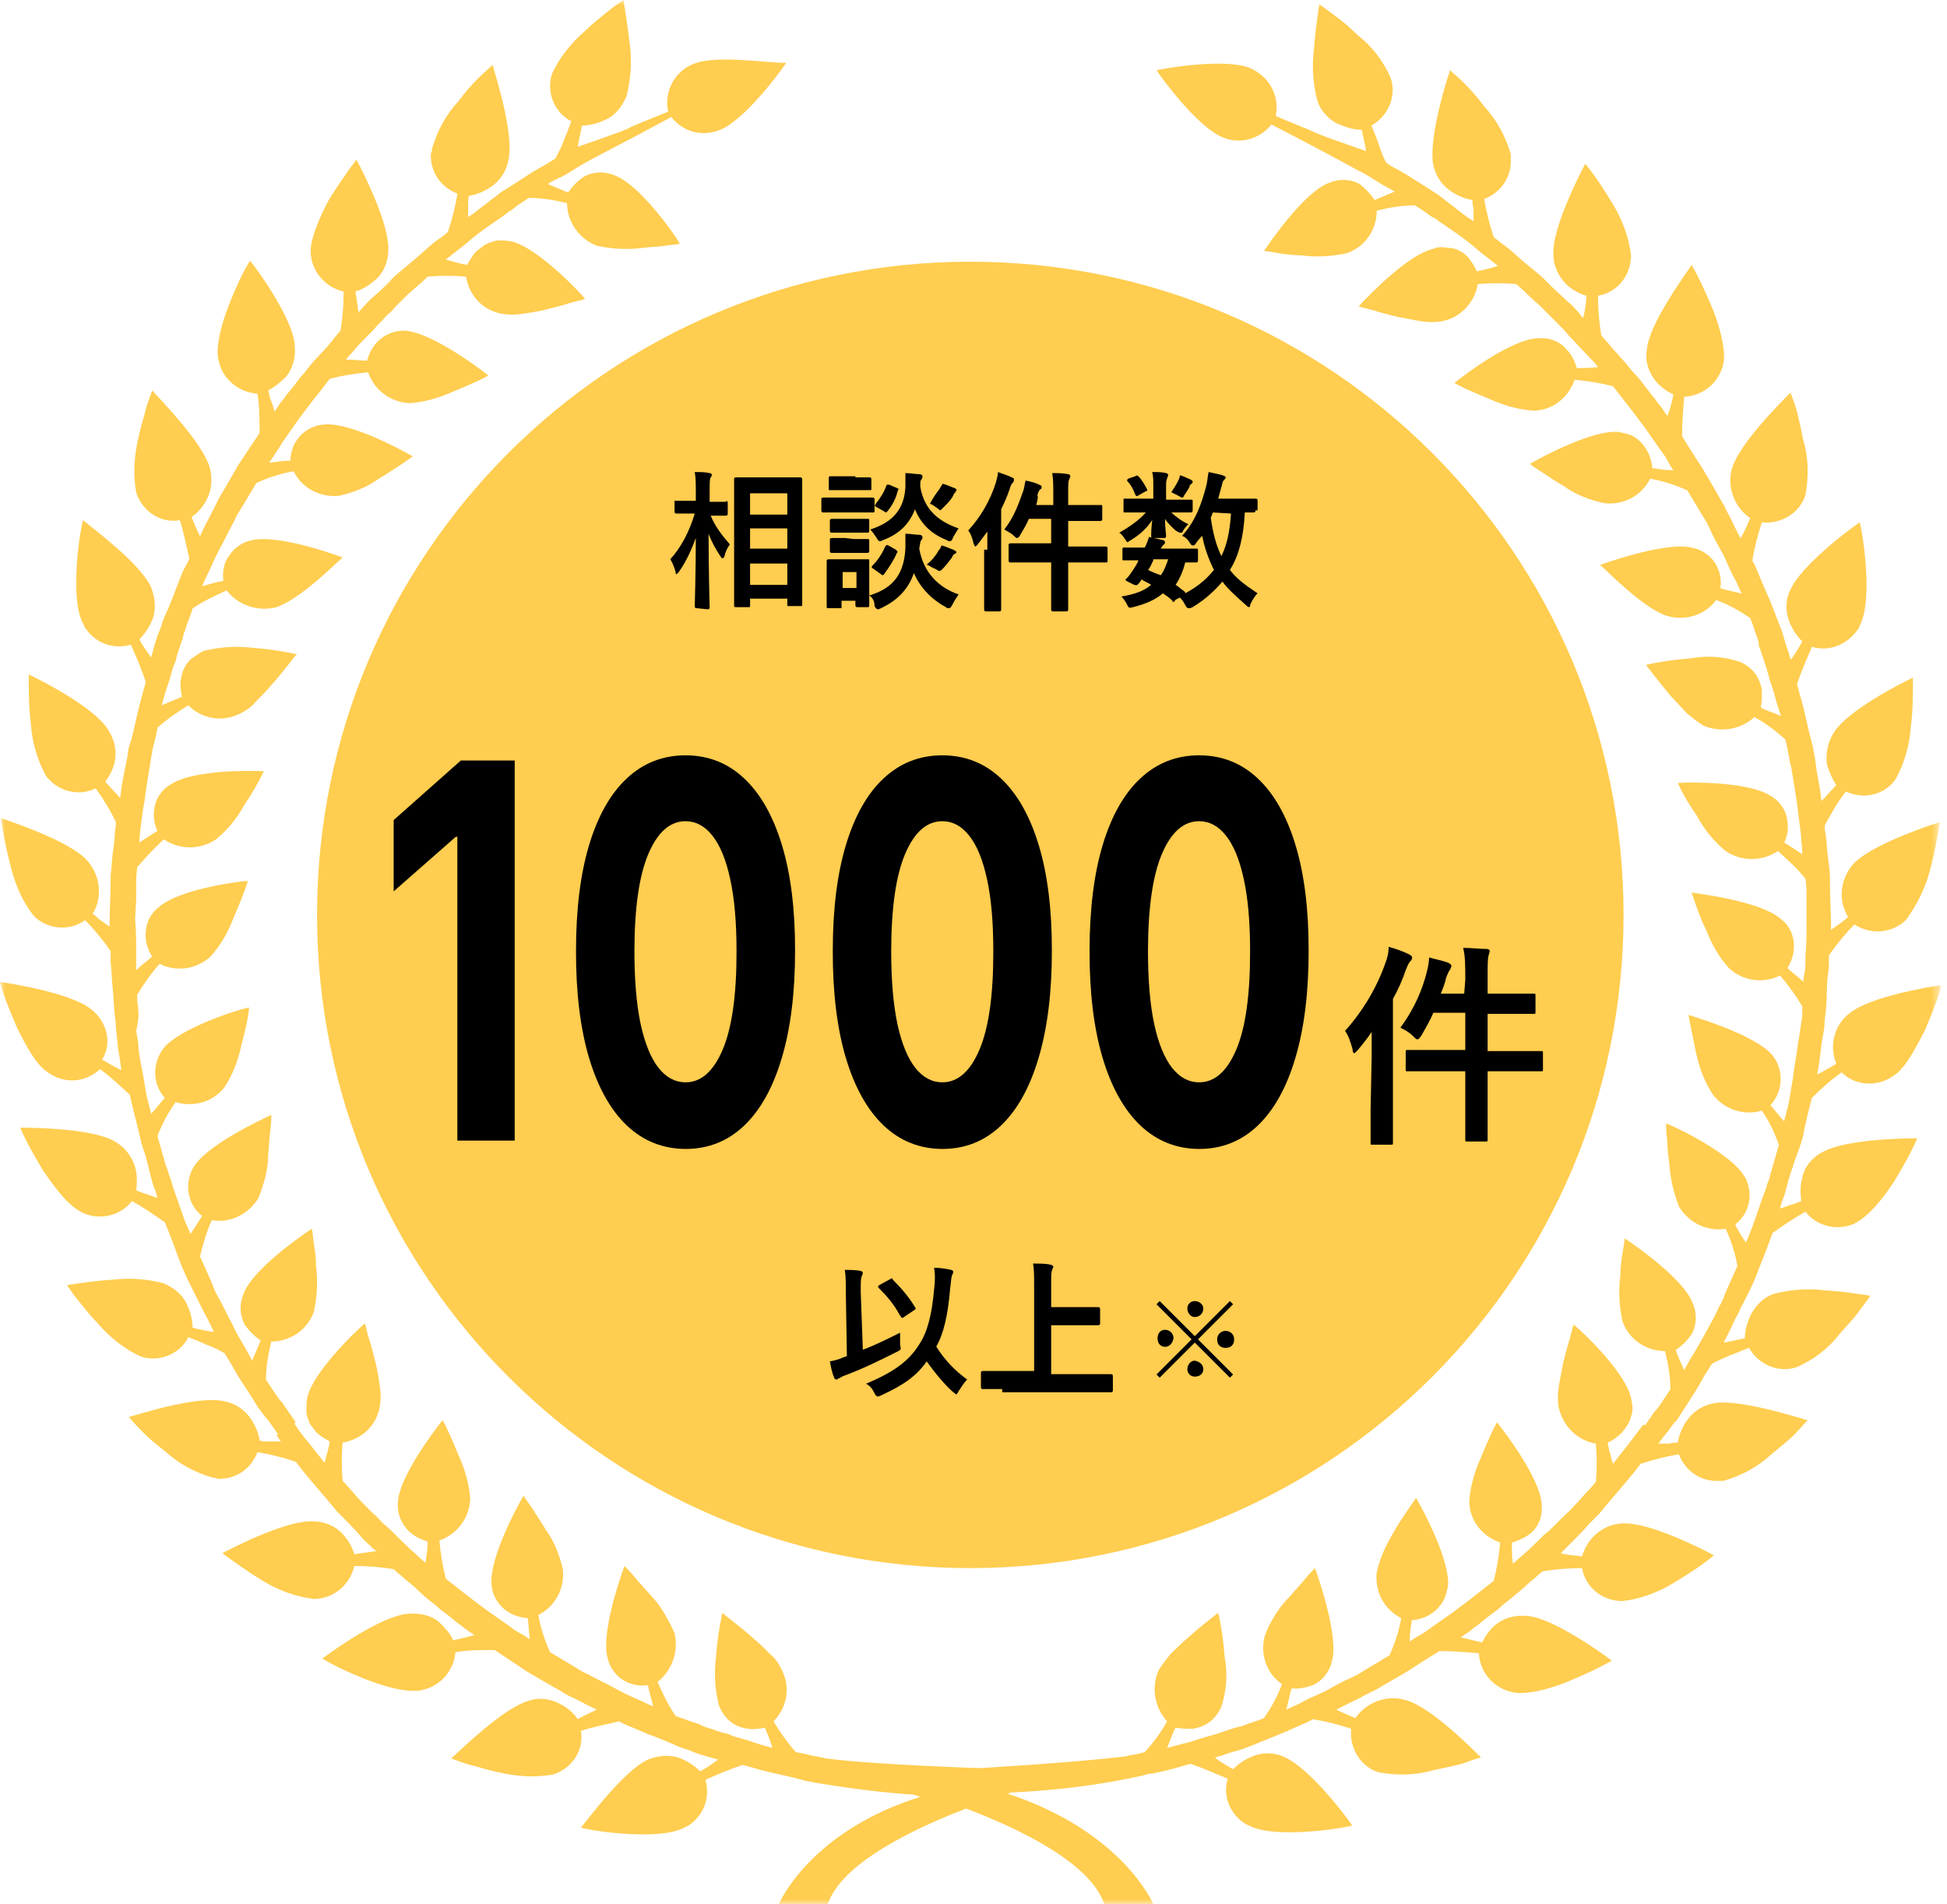<svg width="183" height="179" viewBox="0 0 183 179" fill="none" xmlns="http://www.w3.org/2000/svg">
<g clip-path="url(#clip0_20_104)">
<mask id="mask0_20_104" style="mask-type:luminance" maskUnits="userSpaceOnUse" x="0" y="0" width="183" height="179">
<path d="M182.4 0H0V179H182.4V0Z" fill="white"/>
</mask>
<g mask="url(#mask0_20_104)">
<path d="M26.7 132.1C26.7 132.1 26.6 131.9 26.4 131.7C26.2 131.5 26 131.2 25.8 130.9L25 129.7C25 128.5 25.2 127.3 25.5 126.1C27.3 126.1 28.9 125 29.5 123.3C29.8 121.9 29.9 120.5 29.7 119C29.7 118.2 29.6 117.5 29.5 116.9C29.4 116.3 29.4 115.8 29.3 115.5C28.1 116.3 23.7 119.4 22.9 121.6C22.5 122.5 22.5 123.6 23 124.5C23.4 125.1 23.9 125.6 24.5 126C24.3 126.5 24 127.2 23.7 127.9C23.7 127.9 23.5 127.5 23.1 126.8C22.7 126.1 22.2 125.3 21.8 124.4C21.3 123.5 20.9 122.6 20.5 121.9C20.3 121.6 20.2 121.3 20.1 121.1C20 120.9 20 120.8 20 120.8L18.8 118.1C19.1 116.9 19.4 115.8 19.9 114.7C21.7 115 23.4 114.1 24.3 112.6C24.8 111.3 25.2 110 25.2 108.6C25.3 107.8 25.3 107 25.4 106.3C25.5 105.6 25.5 105.1 25.5 104.8C24.2 105.4 19.4 107.7 18.2 109.7C17.3 111.2 17.6 113.2 19 114.3C18.7 114.8 18.3 115.4 17.9 116C17.9 116 17.8 115.7 17.6 115.3C17.4 114.9 17.2 114.3 17 113.7C16.6 112.6 16.2 111.4 16.2 111.4C16.2 111.4 16.1 110.9 15.9 110.5C15.8 110 15.6 109.6 15.6 109.6L14.8 106.8C15.2 105.7 15.8 104.6 16.5 103.6C18.2 104.1 20 103.6 21.1 102.2C21.9 101 22.4 99.6 22.7 98.2C23.1 96.7 23.4 95.3 23.4 94.7C22 95 16.9 96.7 15.4 98.5C14.3 99.9 14.3 101.9 15.5 103.2C15.1 103.6 14.7 104.2 14.2 104.7C14.2 104.7 14.1 104.2 13.9 103.5C13.7 102.8 13.6 101.8 13.4 100.8C13.2 99.8 13 98.8 13 98.1C12.9 97.4 12.8 96.9 12.8 96.9C12.8 96.9 13.1 95.7 13 95C13 94.6 12.9 94.3 12.9 94C12.9 93.7 12.9 93.5 12.9 93.5C13.5 92.5 14.2 91.5 15 90.6C16.6 91.4 18.5 91.1 19.8 89.9C20.7 88.9 21.4 87.7 21.9 86.4C22.4 85.2 22.9 84.1 23.3 82.8C21.9 82.9 16.6 83.7 14.9 85.3C14.5 85.6 14.2 86 14 86.4C13.5 87.5 13.6 88.9 14.3 89.9C13.9 90.3 13.3 90.7 12.8 91.2C12.8 91.2 12.8 90.9 12.8 90.5C12.8 90 12.8 89.4 12.8 88.8C12.8 87.6 12.7 86.4 12.7 86.4L12.8 84.5C12.8 84.5 12.8 83.8 12.8 83C12.8 82.2 12.9 81.5 12.9 81.5C13.7 80.6 14.5 79.7 15.4 78.9C16.9 79.9 18.8 79.9 20.3 78.9C21.4 78 22.3 76.9 23 75.6C23.7 74.6 24.3 73.5 24.8 72.5C23.4 72.4 18.1 72.4 16.1 73.7C15.2 74.2 14.6 75.1 14.5 76.1C14.4 76.8 14.5 77.5 14.8 78.1C14.3 78.4 13.7 78.8 13.1 79.2C13.1 79.2 13.1 78.7 13.2 77.9C13.3 77.2 13.4 76.2 13.6 75.2C13.7 74.2 13.9 73.2 14 72.5C14.1 71.8 14.2 71.3 14.2 71.3C14.2 71.3 14.2 71.1 14.3 70.8C14.3 70.5 14.4 70.2 14.5 69.8C14.7 69.1 14.8 68.4 14.8 68.4C15.7 67.6 16.7 66.9 17.7 66.3C19 67.6 20.9 67.9 22.5 67.1C23.1 66.8 23.6 66.5 24 66C24.5 65.5 25 65 25.5 64.4C26.6 63.2 27.5 61.9 27.9 61.5C26.5 61.2 25.2 61 23.8 60.9C22.2 60.7 20.7 60.8 19.1 61.2C18.7 61.4 18.3 61.7 17.9 62C17.4 62.5 17.1 63.1 17 63.9C16.9 64.4 17 64.9 17.1 65.5C16.6 65.7 15.9 66 15.2 66.3C15.2 66.3 15.5 65.1 15.9 64C16.1 63.4 16.2 62.8 16.4 62.4C16.6 62 16.6 61.7 16.6 61.7L17.2 59.9C17.2 59.9 17.2 59.8 17.3 59.5C17.3 59.4 17.4 59.3 17.4 59.3V59.2C17.5 59 17.5 58.8 17.6 58.6C17.9 57.9 18.1 57.2 18.1 57.2C19.1 56.5 20.2 56 21.3 55.5C22.4 56.9 24.2 57.5 25.9 57.1C28.1 56.4 31.3 53.2 32.2 52.4C30.9 51.9 25.8 50.2 23.6 50.8C22.6 51 21.8 51.7 21.3 52.6C21 53.2 20.9 53.9 21 54.6C20.4 54.7 19.7 54.9 19 55.1C19 55.1 19.2 54.6 19.5 54C19.8 53.4 20.2 52.4 20.7 51.5C21.2 50.6 21.6 49.7 22 49C22.3 48.3 22.6 47.9 22.6 47.9L24.1 45.4C25.2 44.9 26.4 44.5 27.6 44.3C28.4 45.9 30.1 46.8 31.9 46.6C33.2 46.3 34.5 45.8 35.6 45C36.3 44.6 37 44.1 37.5 43.8C38.1 43.4 38.5 43.1 38.8 42.9C37.6 42.2 32.9 39.7 30.5 39.9C28.7 40 27.3 41.5 27.3 43.3C26.7 43.3 26 43.4 25.3 43.5C25.3 43.5 25.5 43.2 25.7 42.9C25.9 42.6 26.3 42 26.6 41.5C27.3 40.5 28 39.5 28 39.5C28 39.5 28.3 39.1 28.6 38.7C28.9 38.3 29.2 37.9 29.2 37.9L30 36.9L31 35.6C32.2 35.3 33.4 35.1 34.6 35C35.2 36.7 36.7 37.8 38.5 37.9C39.9 37.8 41.3 37.4 42.6 36.8C44.1 36.2 45.4 35.6 45.9 35.3C44.8 34.4 40.5 31.3 38.2 31.1C37.2 31 36.2 31.4 35.5 32.1C35 32.6 34.7 33.2 34.5 33.9C33.9 33.9 33.2 33.8 32.5 33.8L33.3 32.9C33.8 32.3 34.5 31.6 35.2 30.9C35.5 30.5 35.9 30.2 36.2 29.8C36.5 29.5 36.9 29.2 37.1 28.9C37.6 28.4 38 28 38 28C38 28 38.5 27.5 39.1 27C39.7 26.5 40.2 26 40.2 26C41.4 25.9 42.6 25.9 43.8 26C44.1 27.8 45.4 29.2 47.2 29.5C47.8 29.6 48.5 29.6 49.1 29.5C49.8 29.4 50.5 29.3 51.3 29.1C52.1 28.9 52.9 28.7 53.5 28.5C54.2 28.3 54.7 28.2 55 28.1C54.1 27 50.3 23.2 48.1 22.7C47.6 22.6 47.2 22.6 46.7 22.6C46.3 22.7 46 22.8 45.6 23C45.3 23.2 45.1 23.4 44.8 23.6C44.4 24 44.2 24.4 43.9 24.9C43.3 24.8 42.6 24.6 41.9 24.4L43.8 22.9C44.7 22.1 45.7 21.4 45.7 21.4L47.3 20.3C47.3 20.3 47.4 20.2 47.7 20C47.8 19.9 47.9 19.8 48 19.8C48 19.8 48.1 19.8 48.1 19.7C48.2 19.7 48.2 19.6 48.3 19.6L48.4 19.5L48.5 19.4C49.1 19 49.7 18.6 49.7 18.6C50.9 18.6 52.1 18.8 53.3 19.1C53.3 20.9 54.5 22.5 56.1 23.1C57.5 23.4 59 23.5 60.4 23.3C61.2 23.2 61.9 23.2 62.5 23.1C63.1 23 63.6 23 63.9 22.9C63.2 21.7 60 17.3 57.8 16.5C56.9 16.1 55.8 16.1 54.9 16.6C54.3 17 53.8 17.5 53.4 18.1C52.9 17.9 52.2 17.6 51.5 17.3C51.5 17.3 51.9 17 52.6 16.7C53.3 16.4 54.1 15.8 55 15.3C55.5 15 59.6 12.9 63.1 11C64.2 12.4 66 12.9 67.7 12.2C69.9 11.3 73.1 7.1 73.9 5.9C72.6 6 67.4 5.1 65.2 6C63.4 6.7 62.4 8.6 62.8 10.5C61.1 11.2 59.5 11.8 59 12.1C58.1 12.5 54.3 13.8 54.3 13.8C54.4 13.1 54.6 12.4 54.7 11.8C55.4 11.8 56.2 11.6 56.8 11.3C57.8 10.9 58.5 10 58.9 9C59.3 7.4 59.4 5.8 59.2 4.2C59 2.4 58.7 0.7 58.6 0C58.3 0.2 57.7 0.6 57.1 1.1C56.5 1.6 55.7 2.2 55 2.9C53.7 4 52.6 5.4 51.9 6.9C51.3 8.6 52.1 10.6 53.7 11.4C53.5 11.9 53.3 12.5 53 13.2C52.8 13.8 52.5 14.3 52.2 14.9C52.2 14.9 51.9 15.1 51.4 15.4C50.9 15.7 50.3 16 49.7 16.4C48.5 17.2 47.2 18 47.2 18C47.2 18 47 18.1 46.8 18.3C46.6 18.5 46.2 18.7 45.9 19C45.2 19.5 44.6 20 44.6 20L44 20.4C44 20 44 19.6 44 19.2C44 18.9 44 18.6 44.1 18.4C44.8 18.3 45.5 18 46.1 17.6C47 17 47.6 16.1 47.8 15C48.3 12.6 46.7 7.5 46.3 6.1C46 6.4 45.5 6.8 44.9 7.4C44.3 8 43.7 8.7 43.1 9.5C41.9 10.8 41.1 12.3 40.6 14C40.6 14.2 40.6 14.3 40.5 14.4C40.4 16.1 41.4 17.6 43 18.2C42.8 19.4 42.5 20.6 42.1 21.8C42.1 21.8 41.8 22.1 41.2 22.5C40.6 22.9 40 23.5 39.3 24.1C38.6 24.7 37.9 25.3 37.4 25.7C36.9 26.1 36.6 26.5 36.6 26.5C36.6 26.5 35.9 27.2 35.1 27.9C34.7 28.2 34.4 28.6 34.1 28.9C33.8 29.2 33.7 29.4 33.7 29.4C33.6 28.7 33.5 27.9 33.4 27.4C34.1 27.2 34.7 26.8 35.3 26.3C36.1 25.6 36.5 24.5 36.5 23.5C36.6 21.1 34.2 16.3 33.5 15C32.6 16.2 31.7 17.5 30.9 18.8C30 20.5 29.2 22.4 29.2 23.6C29.2 25.4 30.5 27 32.3 27.4C32.3 28.6 32.2 29.9 32 31.1C32 31.1 31.7 31.4 31.4 31.8C31.1 32.2 30.6 32.8 30.1 33.3C29.6 33.8 29.1 34.4 28.8 34.8C28.5 35.2 28.2 35.5 28.2 35.5C28.2 35.5 27.7 36.2 27.2 36.8C26.9 37.1 26.7 37.5 26.5 37.7C26.3 37.9 26.2 38.1 26.2 38.1L25.8 38.7C25.7 38.3 25.6 37.9 25.4 37.5C25.3 37.2 25.3 36.9 25.2 36.7C25.8 36.4 26.4 35.9 26.9 35.4C27.6 34.5 27.8 33.5 27.7 32.4C27.5 30 24.4 25.6 23.5 24.5C22.7 25.8 22.1 27.2 21.5 28.7C20.8 30.5 20.3 32.5 20.5 33.7C20.5 33.8 20.6 34 20.6 34.1C21 35.7 22.5 36.9 24.2 37C24.4 38.2 24.4 39.5 24.4 40.7C24.4 40.7 23.4 42.2 22.4 43.7C21.5 45.3 20.6 46.8 20.6 46.8C20.6 46.8 20.5 47 20.3 47.4C20.1 47.8 19.9 48.2 19.7 48.6C19.2 49.5 18.8 50.4 18.8 50.4C18.5 49.8 18.2 49.1 18 48.6C18.6 48.2 19.1 47.6 19.4 47C19.9 46.1 20 45 19.7 43.9C19 41.6 15.3 37.8 14.3 36.7C14.2 37.1 13.9 37.7 13.7 38.5C13.5 39.3 13.2 40.2 13 41.2C12.6 42.9 12.5 44.6 12.8 46.3C13.4 48.1 15.1 49.2 16.9 48.9C17.3 50.1 17.5 51.3 17.8 52.5C17.8 52.5 17.7 52.8 17.4 53.3C17.1 53.8 16.9 54.5 16.6 55.2C16.1 56.6 15.5 57.9 15.5 57.9C15.5 57.9 15.4 58.1 15.3 58.4C15.2 58.7 15.1 59.1 14.9 59.5C14.6 60.3 14.4 61.1 14.4 61.1L14.2 61.8C14 61.5 13.7 61.1 13.5 60.8C13.3 60.5 13.2 60.3 13.1 60.1C13.6 59.6 14 59 14.3 58.3C14.7 57.3 14.6 56.2 14.2 55.2C13.2 53 8.9 49.8 7.8 48.9C7.4 50.4 6.6 56.4 7.8 58.6C7.9 58.7 7.9 58.9 8 59C8.9 60.4 10.6 61.1 12.3 60.6C12.8 61.7 13.3 62.9 13.7 64.1C13.7 64.1 13.6 64.5 13.4 65.2C13.2 65.9 13 66.7 12.8 67.6C12.6 68.5 12.4 69.4 12.2 70C12 70.5 12 71 12 71C12 71 11.8 72 11.6 73C11.4 74 11.3 75 11.3 75C10.8 74.5 10.3 73.9 9.9 73.5C10.3 72.9 10.7 72.2 10.8 71.5C11 70.4 10.7 69.4 10.1 68.5C8.8 66.5 4 64 2.7 63.4C2.7 64.9 2.7 66.5 2.9 68C3 69.7 3.5 71.4 4.3 72.9C5.4 74.4 7.4 74.9 9 74.1C9.7 75.1 10.4 76.2 10.9 77.3C10.9 77.3 10.9 77.7 10.8 78.2C10.8 78.8 10.7 79.5 10.6 80.2C10.5 80.9 10.5 81.7 10.4 82.2V83.1L10.3 86.4V87.1C10 86.9 9.6 86.6 9.3 86.4C9.1 86.2 8.9 86 8.7 85.9C9.1 85.3 9.3 84.5 9.3 83.8C9.3 82.7 8.9 81.7 8.2 80.9C6.6 79.1 1.5 77.4 0.1 76.9C0.3 78.4 0.6 79.9 1 81.4C1.4 83.1 2.1 84.7 3.1 86C3.2 86.1 3.3 86.2 3.4 86.3C4.7 87.4 6.6 87.5 8 86.5C8.9 87.4 9.7 88.4 10.4 89.4C10.4 89.4 10.4 89.9 10.4 90.5C10.5 91.2 10.5 92.1 10.6 93C10.7 93.9 10.7 94.8 10.8 95.5C10.9 96.2 10.9 96.6 10.9 96.6C10.9 96.6 11 97.6 11.1 98.6C11.3 99.6 11.4 100.6 11.4 100.6C10.8 100.3 10.1 99.9 9.6 99.6C10.6 98 10 96 8.6 94.9C6.8 93.4 1.4 92.5 0 92.3C0.4 93.8 1 95.2 1.6 96.6C2.5 98.4 3.4 100.1 4.5 100.8C6 101.9 8 101.8 9.4 100.5C10.4 101.2 11.3 102.1 12.2 102.9C12.2 102.9 12.5 104.3 12.9 105.8C13.1 106.5 13.2 107.2 13.4 107.8C13.6 108.4 13.7 108.7 13.7 108.7C13.7 108.7 13.9 109.5 14.1 110.3C14.2 110.7 14.3 111.1 14.4 111.4C14.5 111.7 14.6 111.9 14.6 111.9L14.8 112.6C14.4 112.5 14 112.3 13.6 112.2C13.3 112.1 13.1 112 12.8 111.9C12.9 111.2 12.9 110.4 12.7 109.7C12.4 108.7 11.7 107.8 10.8 107.3C8.8 106.1 3.4 106 1.9 106C2.5 107.4 3.3 108.8 4.1 110.1C5.2 111.7 6.4 113.3 7.6 113.9C7.7 114 7.8 114 8 114.1C9.6 114.7 11.4 114.2 12.4 112.9C13.5 113.5 14.5 114.2 15.5 114.9C15.5 114.9 16.2 116.6 16.8 118.3C17.1 119.1 17.5 120 17.8 120.6C18.1 121.2 18.3 121.6 18.3 121.6C18.3 121.6 18.4 121.8 18.6 122.2C18.8 122.6 19 123 19.2 123.4C19.7 124.3 20.1 125.2 20.1 125.2C19.4 125.1 18.8 125 18.1 124.8C18.1 124.1 17.9 123.3 17.6 122.7C17.2 121.7 16.3 121 15.3 120.6C13.7 120.2 12.1 120.1 10.5 120.3C8.7 120.4 7 120.7 6.3 120.8C6.5 121.1 6.9 121.7 7.4 122.3C7.9 122.9 8.5 123.7 9.2 124.4C10.3 125.7 11.7 126.8 13.2 127.5C14.9 128.1 16.9 127.3 17.7 125.7C18.2 125.9 18.8 126.1 19.4 126.4C20 126.6 20.6 126.9 21.1 127.2C21.1 127.2 21.3 127.5 21.6 128C21.9 128.5 22.2 129.1 22.6 129.7C23.4 130.9 24.2 132.2 24.2 132.2C24.2 132.2 24.3 132.4 24.5 132.6C24.7 132.9 24.9 133.2 25.2 133.5L26.2 134.9L27.8 133.7L26.7 132.1Z" fill="#FFCD4F"/>
<path d="M153.1 135.7C152.4 136.6 151.6 137.6 151.6 137.6C151.4 136.9 151.2 136.2 151.1 135.6C151.6 135.4 152 135.1 152.4 134.7C152.6 134.5 152.8 134.2 153 133.9C153.2 133.6 153.3 133.2 153.4 132.8C153.5 132.3 153.4 131.9 153.3 131.4C152.8 129.1 149 125.4 147.9 124.5C147.8 124.8 147.7 125.3 147.5 126C147.3 126.6 147.1 127.4 146.9 128.2C146.8 128.9 146.6 129.7 146.5 130.4C146.4 131 146.4 131.7 146.5 132.3C146.9 134 148.2 135.4 150 135.7C150.1 136.9 150.1 138.1 150 139.3C150 139.3 149.5 139.9 149 140.4C148.5 141 148 141.5 148 141.5C148 141.5 147.7 141.9 147.1 142.4C146.8 142.7 146.5 143 146.2 143.3C145.9 143.6 145.5 144 145.1 144.3C144.4 145 143.7 145.7 143.1 146.2C142.5 146.7 142.2 147 142.2 147C142.1 146.3 142.1 145.6 142.1 145C142.8 144.8 143.4 144.5 143.9 144.1C144.7 143.4 145 142.4 144.9 141.4C144.8 139.1 141.6 134.8 140.7 133.7C140.4 134.2 139.8 135.5 139.2 137C138.6 138.3 138.2 139.7 138.1 141.1C138.1 142.9 139.3 144.4 141 145C140.9 146.2 140.7 147.4 140.4 148.6L138.1 150.4C138.1 150.4 137.7 150.7 137.3 151C136.9 151.3 136.5 151.6 136.5 151.6C136.5 151.6 135.5 152.3 134.5 153C134 153.4 133.5 153.7 133.1 153.9L132.5 154.3C132.5 153.6 132.6 152.9 132.7 152.3C134 152.2 135.1 151.5 135.7 150.4C135.9 150 136 149.5 136.1 149.1C136.3 146.7 133.8 142 133.1 140.8C132.9 141.1 132.6 141.5 132.2 142.1C131.8 142.7 131.4 143.3 131 144C130.3 145.2 129.7 146.4 129.4 147.8C129.2 149.6 130.1 151.3 131.7 152.1C131.5 153.3 131.1 154.5 130.6 155.6L128.1 157.1C128.1 157.1 127.7 157.4 127 157.7C126.3 158 125.4 158.5 124.5 159C123.6 159.4 122.7 159.8 122 160.2C121.3 160.5 120.9 160.7 120.9 160.7C121.1 160 121.2 159.3 121.4 158.7C122.1 158.8 122.8 158.6 123.4 158.4C124.3 158 125 157.1 125.2 156.1C125.8 153.9 124.1 148.8 123.6 147.4C123.4 147.6 123 148 122.6 148.5C122.2 149 121.7 149.5 121.2 150.1C120.2 151.1 119.4 152.4 118.9 153.7C118.4 155.4 119 157.3 120.5 158.3C120.1 159.4 119.5 160.5 118.8 161.5C118.8 161.5 118.1 161.8 117.4 162C117.1 162.1 116.7 162.3 116.5 162.3C116.2 162.4 116.1 162.4 116.1 162.4L114.3 163C114.3 163 114 163.1 113.6 163.2C113.2 163.3 112.6 163.5 112 163.7C110.8 164 109.7 164.3 109.7 164.3C110 163.6 110.2 162.9 110.5 162.4C111 162.5 111.5 162.5 112.1 162.5C112.8 162.4 113.5 162.1 114 161.6C114.3 161.3 114.6 160.9 114.8 160.4C115.3 158.9 115.4 157.3 115.1 155.7C115 154.3 114.8 152.9 114.5 151.6C114 152 112.8 152.9 111.6 154C111 154.5 110.5 155 110 155.5C109.6 156 109.2 156.5 108.9 157C108.2 158.6 108.5 160.5 109.7 161.8C109.1 162.9 108.4 163.8 107.6 164.7C107.6 164.7 106.9 164.9 106.2 165C106 165 105.9 165.1 105.8 165.1C100.8 165.7 92.1 166.2 92.1 166.2C92.1 166.2 82.4 165.9 77.7 165.3L77.2 165.2C76.9 165.1 76.6 165.1 76.2 165C75.5 164.8 74.8 164.7 74.8 164.7C74 163.8 73.3 162.8 72.7 161.8C74 160.5 74.3 158.6 73.5 157C73.2 156.4 72.9 155.9 72.4 155.5C71.9 155 71.4 154.5 70.8 154C69.6 152.9 68.3 152 67.9 151.6C67.6 153 67.4 154.3 67.3 155.7C67.1 157.3 67.2 158.9 67.6 160.4C67.8 160.8 68 161.2 68.4 161.6C68.9 162.1 69.5 162.4 70.3 162.5C70.8 162.6 71.4 162.5 71.9 162.4C72.1 162.9 72.4 163.6 72.6 164.3C72.6 164.3 71.4 164 70.3 163.6C69.7 163.4 69.1 163.3 68.7 163.1C68.3 162.9 68 162.9 68 162.9L66.2 162.3C66.2 162.3 66.1 162.3 66 162.2C65.9 162.2 65.8 162.1 65.8 162.1C65.5 162 65.2 161.9 64.9 161.8L63.5 161.3C62.8 160.3 62.3 159.2 61.8 158.1C63.2 157 63.8 155.2 63.4 153.5C62.8 152.2 62.1 150.9 61.1 149.9C60.6 149.3 60.1 148.8 59.7 148.3C59.3 147.8 58.9 147.4 58.7 147.2C58.2 148.5 56.5 153.6 57.1 155.8C57.3 156.8 58 157.7 58.9 158.1C59.5 158.4 60.2 158.5 60.9 158.4C61 158.9 61.2 159.7 61.4 160.4C61.4 160.4 60.9 160.2 60.3 159.9C59.6 159.6 58.7 159.2 57.8 158.7C56.9 158.2 56 157.8 55.3 157.4C54.6 157.1 54.2 156.8 54.2 156.8L51.7 155.3C51.2 154.2 50.8 153 50.6 151.8C52.2 151 53.1 149.3 52.9 147.5C52.6 146.2 52.1 144.9 51.3 143.8C50.9 143.1 50.4 142.4 50.1 141.9C49.7 141.3 49.4 140.9 49.2 140.6C48.5 141.8 46 146.5 46.2 148.9C46.3 150.7 47.8 152 49.6 152.1C49.7 152.7 49.7 153.4 49.8 154.1L49.2 153.7C48.8 153.5 48.3 153.2 47.8 152.8C46.8 152.1 45.8 151.4 45.8 151.4C45.8 151.4 45.4 151.1 45 150.8C44.6 150.5 44.2 150.2 44.2 150.2L41.9 148.4C41.6 147.2 41.4 146 41.3 144.8C43 144.2 44.1 142.7 44.2 140.9C44.1 139.5 43.7 138.1 43.1 136.8C42.5 135.3 41.9 134 41.6 133.5C40.7 134.6 37.5 138.9 37.4 141.2C37.3 142.2 37.7 143.2 38.4 143.9C38.9 144.4 39.5 144.7 40.2 144.9C40.2 145.5 40.1 146.2 40 146.9C40 146.9 39.6 146.6 39.1 146.1C38.5 145.6 37.8 144.9 37.1 144.2C36.7 143.8 36.4 143.5 36 143.2C35.7 142.9 35.4 142.5 35.1 142.3C34.6 141.8 34.2 141.4 34.2 141.4C34.2 141.4 33.7 140.9 33.2 140.3C32.7 139.7 32.2 139.2 32.2 139.2C32.1 138 32.1 136.8 32.2 135.6C34 135.3 35.4 134 35.7 132.2C35.8 131.6 35.8 130.9 35.7 130.3C35.6 129.6 35.5 128.9 35.3 128.1C35.1 127.3 34.9 126.5 34.7 125.9C34.5 125.3 34.4 124.7 34.3 124.4C33.2 125.3 29.4 129.1 28.9 131.3C28.8 131.8 28.8 132.2 28.8 132.7C28.8 133.1 29 133.4 29.1 133.8C29.3 134.1 29.5 134.3 29.7 134.6C30.1 135 30.5 135.2 31 135.5C30.9 136.1 30.7 136.8 30.5 137.5C30.5 137.5 29.8 136.6 29 135.6C28.2 134.7 27.6 133.7 27.6 133.7L26 134.9L26.4 135.5C26 135.5 25.6 135.5 25.2 135.5C24.9 135.5 24.6 135.5 24.4 135.4C24.3 134.7 24 134 23.6 133.4C23 132.5 22.1 131.9 21 131.7C18.6 131.2 13.5 132.8 12.1 133.2C12.4 133.5 12.8 134 13.4 134.6C14 135.2 14.7 135.8 15.5 136.4C16.8 137.6 18.3 138.4 20 138.9C20.1 138.9 20.3 138.9 20.4 139C22.1 139.1 23.6 138.1 24.2 136.5C25.4 136.7 26.6 137 27.8 137.4C27.8 137.4 28.1 137.8 28.5 138.3C28.9 138.8 29.5 139.5 30.1 140.2C30.7 140.9 31.3 141.6 31.7 142.1L32.5 142.9C32.5 142.9 33.2 143.6 33.9 144.4C34.2 144.8 34.6 145.1 34.9 145.4C35.2 145.7 35.4 145.8 35.4 145.8C34.7 145.9 33.9 146 33.3 146.1C33.1 145.4 32.7 144.7 32.2 144.2C31.5 143.4 30.4 143 29.4 143C27 142.9 22.2 145.3 20.9 146C22.1 146.9 23.4 147.8 24.7 148.6C26.2 149.5 27.8 150.1 29.5 150.3C31.3 150.3 32.9 149 33.3 147.2C34.5 147.2 35.8 147.3 37 147.5C37 147.5 37.3 147.8 37.7 148.1C38.1 148.5 38.7 148.9 39.2 149.4C39.7 149.9 40.3 150.4 40.7 150.7C41.1 151 41.4 151.3 41.4 151.3C41.4 151.3 42.1 151.8 42.7 152.3C43 152.6 43.4 152.8 43.6 153C43.7 153.1 43.9 153.2 44 153.3L44.6 153.7C44.2 153.8 43.8 153.9 43.4 154C43.1 154.1 42.8 154.1 42.6 154.2C42.3 153.5 41.8 153 41.3 152.5C40.5 151.8 39.4 151.6 38.3 151.7C35.9 151.9 31.5 155 30.3 155.9C31.6 156.7 33 157.3 34.5 157.9C36.3 158.6 38.3 159.1 39.5 158.9C39.6 158.9 39.8 158.8 39.9 158.8C41.5 158.4 42.7 156.9 42.8 155.3C44 155.1 45.3 155.1 46.5 155.1C46.5 155.1 48 156.1 49.5 157.1C51 158 52.6 158.9 52.6 158.9C52.6 158.9 52.8 159 53.1 159.2C53.4 159.4 53.9 159.6 54.3 159.8C55.2 160.3 56.1 160.7 56.1 160.7C55.5 161 54.8 161.3 54.3 161.6C53.9 161 53.3 160.5 52.7 160.2C51.8 159.7 50.7 159.5 49.6 159.9C47.3 160.6 43.5 164.3 42.4 165.3C42.8 165.4 43.4 165.7 44.2 165.9C45 166.1 45.9 166.4 46.9 166.6C48.6 167 50.3 167.1 52 166.8C53.8 166.2 54.9 164.5 54.6 162.7C55.8 162.3 57 162.1 58.2 161.8C58.2 161.8 58.5 162 59 162.2C59.5 162.4 60.2 162.7 60.9 163C62.3 163.5 63.6 164.1 63.6 164.1C63.6 164.1 63.8 164.2 64.1 164.3C64.4 164.4 64.8 164.5 65.2 164.7C66 165 66.8 165.2 66.8 165.2L67.5 165.4C67.2 165.6 66.8 165.9 66.5 166.1C66.2 166.3 66 166.4 65.8 166.5C65.3 166 64.7 165.6 64 165.3C63 164.9 61.9 165 60.9 165.4C58.7 166.4 55.5 170.7 54.6 171.8C56.1 172.2 62.1 173 64.3 171.8C64.4 171.7 64.6 171.7 64.7 171.6C66.1 170.7 66.8 169 66.3 167.3C67.4 166.8 68.6 166.3 69.8 165.9L70.9 166.2C71.5 166.4 72.4 166.6 73.3 166.8C74.2 167 75.1 167.2 75.7 167.4C76.4 167.5 76.8 167.6 76.8 167.6C79.8 168.1 82.9 168.5 85.9 168.7C86.1 168.8 86.3 168.8 86.5 168.9C76 172.2 73.2 179 73.2 179H77.8C79.1 175.1 85.9 171.9 90.8 170C95.8 171.9 102.5 175.1 103.8 179H108.4C108.4 179 105.6 172.2 94.7 168.6C94.8 168.6 94.9 168.5 95 168.5C99.2 168.3 103.4 167.8 107.4 166.9C107.7 166.8 108.1 166.7 108.4 166.7C109.3 166.5 110.2 166.3 110.8 166.1C111.5 165.9 111.9 165.8 111.9 165.8C113.1 166.2 114.2 166.7 115.4 167.2C114.9 168.8 115.6 170.5 117 171.4C117.1 171.5 117.2 171.5 117.4 171.6C119.6 172.8 125.5 172 127.1 171.6C126.3 170.4 123 166.2 120.8 165.2C119.8 164.7 118.7 164.7 117.7 165.1C117 165.4 116.4 165.8 115.9 166.3C115.7 166.2 115.4 166 115.2 165.9C114.9 165.7 114.5 165.5 114.2 165.2L114.9 165C114.9 165 115.7 164.7 116.5 164.5C116.9 164.4 117.3 164.2 117.6 164.1C117.9 164 118.1 163.9 118.1 163.9L120.8 162.8C121.5 162.5 122.1 162.2 122.6 162C123.1 161.8 123.4 161.6 123.4 161.6C124.6 161.8 125.8 162.1 127 162.5C126.8 164.3 127.9 166.1 129.6 166.6C131.3 166.9 133 166.9 134.7 166.4C135.7 166.2 136.6 166 137.4 165.8C138.2 165.5 138.8 165.3 139.2 165.2C138.2 164.2 134.4 160.4 132.1 159.8C131.1 159.5 130 159.6 129 160.1C128.4 160.4 127.8 160.9 127.4 161.5C126.9 161.3 126.2 161 125.6 160.7L127.4 159.8C127.9 159.6 128.3 159.3 128.6 159.2C128.9 159 129.2 158.9 129.2 158.9L132.3 157.1C133.8 156.1 135.3 155.2 135.3 155.2C136.5 155.2 137.8 155.3 139 155.4C139.1 157.1 140.2 158.5 141.9 159C142 159 142.2 159.1 142.3 159.1C143.6 159.3 145.5 158.8 147.3 158.1C148.7 157.5 150.1 156.9 151.5 156.1C150.3 155.2 145.9 152.1 143.6 151.9C142.5 151.8 141.5 152 140.6 152.7C140 153.2 139.6 153.8 139.3 154.4C139.1 154.3 138.8 154.3 138.5 154.2C138.1 154.1 137.7 154 137.3 153.9L137.9 153.5C137.9 153.5 138.1 153.4 138.3 153.2C138.5 153 138.9 152.8 139.2 152.5C139.8 152 140.5 151.5 140.5 151.5C140.5 151.5 140.8 151.3 141.2 150.9C141.6 150.6 142.2 150.1 142.8 149.6C143.4 149.1 143.9 148.6 144.3 148.3C144.7 147.9 145 147.7 145 147.7C146.2 147.5 147.5 147.4 148.7 147.4C149 149.2 150.6 150.5 152.5 150.5C154.2 150.3 155.8 149.7 157.3 148.8C158.6 148 159.9 147.2 161.1 146.2C159.8 145.5 155 143.1 152.6 143.2C151.5 143.2 150.5 143.7 149.8 144.4C149.3 144.9 148.9 145.6 148.7 146.3C148.1 146.2 147.4 146.2 146.7 146L147.1 145.6C147.4 145.3 147.7 145 148.1 144.6C148.8 143.9 149.5 143.1 149.5 143.1C149.5 143.1 149.8 142.8 150.3 142.3C150.7 141.8 151.3 141.1 151.9 140.4C152.5 139.7 153.1 139 153.5 138.5C153.9 138 154.2 137.6 154.2 137.6C155.4 137.2 156.6 136.9 157.8 136.7C158.4 138.3 159.9 139.3 161.6 139.2C161.7 139.2 161.9 139.2 162 139.2C163.7 138.7 165.2 137.9 166.5 136.7C167.2 136.1 168 135.5 168.6 134.9C169.2 134.3 169.6 133.8 169.9 133.5C168.5 133.1 163.4 131.5 161.1 131.9C160 132.1 159.1 132.7 158.5 133.6C158.1 134.2 157.8 134.9 157.7 135.6C157.5 135.6 157.2 135.6 156.9 135.7C156.5 135.7 156.1 135.7 155.7 135.7L156.1 135.1L154.5 133.9C154.5 133.8 153.8 134.8 153.1 135.7Z" fill="#FFCD4F"/>
<path d="M169.6 106.1C169.9 104.7 170.3 103.2 170.3 103.2C171.2 102.3 172.1 101.5 173.1 100.8C174.4 102.1 176.5 102.2 178 101.1C179.1 100.4 180 98.6 180.9 96.9C181.5 95.5 182.1 94 182.5 92.6C181.1 92.8 175.8 93.7 173.9 95.2C172.4 96.3 171.9 98.3 172.6 100C172.1 100.3 171.4 100.7 170.8 101C170.8 101 171 100 171.1 99C171.2 98 171.4 97 171.4 97C171.4 97 171.5 96.6 171.5 95.9C171.6 95.2 171.7 94.3 171.7 93.4C171.7 92.5 171.8 91.6 171.9 90.9C171.9 90.2 171.9 89.8 171.9 89.8C172.6 88.8 173.4 87.8 174.3 86.9C175.7 87.8 177.5 87.8 178.9 86.7C179 86.6 179.1 86.5 179.2 86.4C180.2 85 181 83.4 181.4 81.8C181.8 80.3 182.1 78.8 182.3 77.3C180.9 77.7 175.8 79.5 174.2 81.2C173.5 82 173.1 83 173.1 84.1C173.1 84.8 173.3 85.5 173.7 86.2C173.5 86.4 173.3 86.5 173.1 86.7C172.8 86.9 172.4 87.2 172.1 87.4V86.7L172 83.4C172 83.4 172 83 172 82.5C172 82 171.9 81.2 171.8 80.5C171.7 79.8 171.7 79 171.6 78.5C171.5 78 171.5 77.6 171.5 77.6C172.1 76.5 172.7 75.4 173.5 74.4C175.2 75.2 177.2 74.7 178.2 73.2C179 71.7 179.5 70 179.6 68.3C179.8 66.8 179.8 65.2 179.8 63.7C178.5 64.3 173.7 66.8 172.4 68.8C171.8 69.7 171.6 70.8 171.7 71.8C171.9 72.5 172.2 73.2 172.6 73.8C172.2 74.2 171.7 74.8 171.2 75.3C171.2 75.3 171.1 74.3 170.9 73.3C170.7 72.3 170.6 71.3 170.6 71.3C170.6 71.3 170.5 70.9 170.4 70.2C170.2 69.5 170 68.7 169.8 67.8C169.6 66.9 169.4 66 169.2 65.4C169 64.7 168.9 64.3 168.9 64.3C169.3 63.1 169.8 62 170.3 60.8C171.9 61.3 173.6 60.6 174.6 59.2C174.7 59.1 174.7 59 174.8 58.8C176 56.6 175.2 50.7 174.8 49.1C173.6 49.9 169.3 53.2 168.3 55.4C167.8 56.4 167.8 57.5 168.2 58.5C168.5 59.2 168.9 59.8 169.4 60.3C169.3 60.5 169.1 60.8 169 61C168.8 61.3 168.6 61.7 168.3 62L168.1 61.3C168.1 61.3 167.8 60.5 167.6 59.7C167.5 59.3 167.3 58.9 167.2 58.6C167.1 58.3 167 58.1 167 58.1C167 58.1 166.5 56.7 165.9 55.4C165.6 54.7 165.3 54 165.1 53.5C164.9 53 164.7 52.7 164.7 52.7C164.9 51.5 165.2 50.3 165.6 49.1C167.4 49.3 169.2 48.2 169.7 46.5C170 44.8 170 43.1 169.5 41.4C169.3 40.4 169.1 39.5 168.9 38.7C168.7 37.9 168.4 37.3 168.3 36.9C167.3 37.9 163.5 41.7 162.8 44C162.5 45 162.6 46.1 163.1 47.1C163.4 47.7 163.9 48.3 164.5 48.7C164.3 49.2 164 49.9 163.6 50.6C163.6 50.6 163.1 49.7 162.7 48.8C162.5 48.4 162.2 47.9 162.1 47.6C161.9 47.3 161.8 47.1 161.8 47.1C161.8 47.1 160.9 45.5 160 44C159 42.5 158.1 41 158.1 41C158.1 39.8 158.2 38.5 158.3 37.3C160 37.2 161.4 36.1 161.9 34.5C161.9 34.4 162 34.2 162 34.1C162.2 32.9 161.7 30.9 161 29.1C160.4 27.7 159.8 26.3 159 24.9C158.2 26.1 155 30.5 154.8 32.8C154.6 33.9 154.9 34.9 155.6 35.8C156.1 36.4 156.7 36.8 157.3 37.1C157.2 37.3 157.2 37.6 157.1 37.9C157 38.3 156.9 38.7 156.7 39.1L156.3 38.5C156.3 38.5 156.2 38.3 156 38.1C155.8 37.9 155.6 37.5 155.3 37.2L154.3 35.9C154.3 35.9 154.1 35.6 153.7 35.2C153.3 34.8 152.9 34.2 152.4 33.7C151.9 33.1 151.4 32.6 151.1 32.2C150.7 31.8 150.5 31.5 150.5 31.5C150.3 30.3 150.2 29 150.2 27.8C152 27.5 153.3 25.9 153.3 24C153.1 22.3 152.5 20.7 151.6 19.2C150.8 17.9 150 16.6 149 15.4C148.3 16.7 145.9 21.5 146 23.9C146 25 146.5 26 147.2 26.7C147.7 27.2 148.4 27.6 149.1 27.8C149.1 28.4 149 29.1 148.8 29.9C148.8 29.9 148.6 29.7 148.4 29.4C148.1 29.1 147.8 28.7 147.4 28.4L145.9 27C145.9 27 145.6 26.7 145.1 26.2C144.6 25.7 143.9 25.2 143.2 24.6C142.5 24 141.9 23.4 141.3 23C140.8 22.6 140.4 22.3 140.4 22.3C140 21.1 139.7 19.9 139.5 18.7C141.1 18.1 142.1 16.6 142 14.9C142 14.8 142 14.6 142 14.5C141.5 12.8 140.7 11.3 139.5 10C138.9 9.2 138.3 8.5 137.7 7.9C137.1 7.3 136.6 6.9 136.3 6.6C135.8 8 134.3 13.1 134.7 15.4C134.9 16.5 135.5 17.4 136.4 18C137 18.4 137.7 18.7 138.4 18.8C138.4 19.1 138.4 19.3 138.5 19.6C138.5 20 138.5 20.4 138.5 20.8L137.9 20.4C137.9 20.4 137.2 19.9 136.6 19.4C136.3 19.2 135.9 18.9 135.7 18.7C135.4 18.5 135.3 18.4 135.3 18.4C135.3 18.4 134.1 17.6 132.8 16.8C132.2 16.4 131.5 16 131.1 15.8C130.7 15.6 130.3 15.3 130.3 15.3C130 14.8 129.8 14.2 129.6 13.6C129.4 13 129.1 12.3 128.9 11.8C130.5 10.9 131.3 9 130.7 7.3C130 5.7 128.9 4.3 127.6 3.3C126.9 2.6 126.2 2 125.5 1.5C124.8 1 124.3 0.6 124 0.4C123.8 1.8 123.6 3.2 123.5 4.6C123.3 6.2 123.4 7.8 123.8 9.4C124.1 10.4 124.9 11.3 125.9 11.7C126.6 12 127.3 12.2 128 12.2C128.1 12.8 128.3 13.5 128.4 14.2C128.4 14.2 124.6 12.9 123.7 12.5C123.1 12.2 121.5 11.6 119.9 10.9C120.3 9 119.3 7.2 117.5 6.4C115.3 5.5 110.1 6.3 108.7 6.6C109.5 7.8 112.7 12 114.9 12.9C116.5 13.6 118.4 13.1 119.5 11.7C123 13.5 127.1 15.7 127.6 16C128.5 16.4 129.3 17 130 17.4C130.7 17.8 131.1 18 131.1 18C130.4 18.3 129.7 18.6 129.2 18.8C128.8 18.2 128.3 17.7 127.8 17.3C126.9 16.8 125.8 16.8 124.9 17.2C122.7 18 119.6 22.4 118.8 23.6C119.1 23.6 119.6 23.7 120.2 23.8C120.8 23.9 121.6 24 122.3 24C123.7 24.2 125.2 24.1 126.6 23.8C128.3 23.2 129.4 21.6 129.4 19.8C130.6 19.5 131.8 19.3 133 19.3C133 19.3 133.6 19.7 134.2 20.1L134.3 20.2C134.6 20.4 134.8 20.5 135 20.6C135.2 20.8 135.4 20.9 135.4 20.9L137 22C137 22 138 22.7 138.9 23.5C139.8 24.2 140.8 25 140.8 25C140.1 25.2 139.4 25.4 138.8 25.5C138.6 25 138.3 24.6 138 24.2C137.8 24 137.5 23.7 137.2 23.6C136.9 23.4 136.5 23.3 136.1 23.3C135.6 23.2 135.1 23.2 134.7 23.4C132.4 23.9 128.7 27.7 127.7 28.8C128 28.9 128.5 29 129.2 29.2C129.8 29.4 130.6 29.6 131.4 29.8C132.1 29.9 132.9 30.1 133.6 30.2C134.2 30.3 134.9 30.3 135.5 30.2C137.2 29.9 138.6 28.5 138.9 26.7C140.1 26.6 141.3 26.6 142.5 26.7C142.5 26.7 143.1 27.2 143.6 27.7C144.1 28.2 144.7 28.7 144.7 28.7L145.6 29.6C145.9 29.9 146.2 30.2 146.5 30.5C146.8 30.8 147.2 31.2 147.5 31.6C148.2 32.3 148.9 33.1 149.4 33.6C149.9 34.1 150.2 34.5 150.2 34.5C149.5 34.6 148.8 34.6 148.2 34.6C148 33.9 147.7 33.3 147.2 32.8C146.5 32 145.5 31.7 144.5 31.8C142.1 31.9 137.8 35.1 136.7 36C137.2 36.3 138.5 36.9 140 37.5C141.3 38.1 142.7 38.5 144.1 38.6C145.9 38.6 147.4 37.4 148 35.7C149.2 35.8 150.4 36 151.6 36.3L153.4 38.6L154 39.4L154.6 40.2C154.6 40.2 155.3 41.2 156 42.2C156.4 42.7 156.7 43.2 156.9 43.6C157.1 44 157.3 44.2 157.3 44.2C156.6 44.2 155.9 44.1 155.3 44C155.2 42.7 154.5 41.6 153.5 41C153.1 40.8 152.6 40.7 152.1 40.6C149.7 40.4 145 42.9 143.8 43.6C144 43.8 144.5 44.1 145.1 44.5C145.7 44.9 146.3 45.3 147 45.7C148.1 46.5 149.4 47 150.8 47.3C152.6 47.5 154.3 46.6 155.1 45C156.3 45.2 157.5 45.6 158.6 46.1L160.1 48.6C160.1 48.6 160.4 49 160.7 49.7C161 50.4 161.5 51.3 162 52.2C162.4 53.1 162.8 54 163.2 54.7C163.5 55.4 163.7 55.8 163.7 55.8C163 55.6 162.3 55.5 161.7 55.3C161.8 54.6 161.7 53.9 161.4 53.3C161 52.4 160.1 51.7 159.1 51.5C156.9 50.9 151.8 52.6 150.4 53.1C151.3 53.9 154.5 57.2 156.7 57.9C158.4 58.4 160.3 57.8 161.3 56.4C162.4 56.8 163.5 57.4 164.5 58.1C164.5 58.1 164.8 58.8 165 59.5C165.1 59.8 165.3 60.2 165.3 60.5C165.3 60.8 165.4 60.9 165.4 60.9L166 62.7C166 62.7 166.1 63 166.2 63.4C166.3 63.8 166.5 64.4 166.7 65C167 66.2 167.4 67.3 167.4 67.3C166.7 67 166 66.8 165.5 66.5C165.6 66 165.6 65.5 165.6 64.9C165.5 64.2 165.2 63.5 164.7 63C164.4 62.7 164 62.4 163.5 62.2C162 61.7 160.4 61.6 158.8 61.9C157.4 62 156 62.2 154.7 62.5C155.1 63 156 64.2 157.1 65.5C157.6 66 158.1 66.6 158.6 67.1C159.1 67.5 159.6 67.9 160.1 68.2C161.7 68.9 163.6 68.6 164.9 67.4C166 68 166.9 68.7 167.8 69.5C167.8 69.5 168 70.2 168.1 70.9C168.2 71.2 168.2 71.6 168.3 71.9C168.4 72.2 168.4 72.4 168.4 72.4C168.4 72.4 168.5 72.9 168.6 73.6C168.7 74.3 168.9 75.3 169 76.3C169.1 77.3 169.3 78.3 169.3 79C169.4 79.7 169.4 80.3 169.4 80.3C168.8 79.9 168.2 79.5 167.7 79.2C168 78.6 168.1 77.9 168 77.2C167.9 76.2 167.3 75.3 166.4 74.8C164.4 73.5 159.1 73.5 157.7 73.6C158.2 74.7 158.8 75.7 159.5 76.7C160.2 78 161.1 79.1 162.2 80C163.7 81 165.6 81 167.1 80C168 80.8 168.9 81.6 169.7 82.6C169.7 82.6 169.8 83.3 169.8 84.1C169.8 84.8 169.8 85.6 169.8 85.6V87.5C169.8 87.5 169.8 88.7 169.7 89.9C169.7 90.5 169.7 91.1 169.6 91.5C169.5 91.9 169.5 92.3 169.5 92.3C169 91.8 168.4 91.4 168 91C168.7 89.9 168.8 88.6 168.3 87.5C168.1 87.1 167.8 86.7 167.4 86.4C165.6 84.8 160.4 84.1 159 83.9C159.4 85.1 159.8 86.3 160.4 87.5C160.9 88.8 161.6 90 162.5 91C163.8 92.2 165.7 92.5 167.3 91.7C168.1 92.6 168.8 93.6 169.4 94.6C169.4 94.6 169.4 94.8 169.4 95.1C169.4 95.4 169.4 95.7 169.3 96.1C169.2 96.8 169.1 97.5 169.1 97.5C169.1 97.5 169 98 168.9 98.8C168.8 99.5 168.6 100.5 168.5 101.5C168.3 102.5 168.2 103.5 168 104.2C167.8 104.9 167.7 105.4 167.7 105.4C167.2 104.9 166.8 104.3 166.4 103.9C167.6 102.6 167.7 100.6 166.6 99.2C165.1 97.4 160 95.8 158.7 95.4C158.8 96 159.1 97.4 159.4 98.9C159.7 100.3 160.2 101.7 161 102.9C162.1 104.3 163.9 104.9 165.6 104.4C166.3 105.4 166.8 106.5 167.2 107.6L166.4 110.4C166.4 110.4 166.3 110.9 166.1 111.3C166 111.8 165.8 112.2 165.8 112.2C165.8 112.2 165.4 113.3 165 114.5C164.8 115.1 164.6 115.6 164.4 116.1C164.2 116.6 164.1 116.8 164.1 116.8C163.7 116.2 163.3 115.6 163.1 115.1C164.1 114.3 164.6 113.1 164.4 111.8C164.3 111.3 164.2 110.9 163.9 110.5C162.7 108.5 157.9 106.1 156.6 105.6C156.6 105.9 156.6 106.5 156.7 107.1C156.7 107.8 156.8 108.6 156.9 109.4C157 110.8 157.3 112.1 157.8 113.4C158.7 114.9 160.4 115.8 162.2 115.5C162.7 116.6 163.1 117.8 163.3 119L162.1 121.7L162 122C161.9 122.2 161.8 122.5 161.6 122.8C161.3 123.5 160.8 124.4 160.3 125.3C159.8 126.2 159.3 127.1 158.9 127.7C158.5 128.4 158.3 128.8 158.3 128.8C158 128.1 157.7 127.5 157.5 126.9C158.1 126.5 158.6 126 159 125.4C159.5 124.5 159.5 123.4 159.1 122.5C158.3 120.3 153.9 117.2 152.7 116.4C152.7 116.7 152.6 117.2 152.5 117.8C152.4 118.4 152.3 119.2 152.3 119.9C152.1 121.3 152.2 122.8 152.5 124.2C153.1 125.9 154.7 127 156.5 127C156.8 128.2 157 129.4 157 130.6C157 130.6 156.6 131.2 156.2 131.8C156 132.1 155.8 132.4 155.6 132.6C155.4 132.8 155.3 133 155.3 133L154.2 134.6L155.8 135.8C155.8 135.8 156.3 135.1 156.8 134.5C157 134.2 157.3 133.8 157.5 133.6C157.7 133.4 157.8 133.2 157.8 133.2L159.4 130.7C159.8 130.1 160.1 129.4 160.4 129L160.9 128.2C161.4 127.9 162 127.7 162.6 127.4C163.2 127.2 163.8 126.9 164.4 126.7C165.3 128.3 167.2 129.1 168.9 128.5C170.5 127.8 171.9 126.7 172.9 125.4C173.5 124.7 174.2 124 174.7 123.3C175.2 122.6 175.6 122.1 175.8 121.8C175.1 121.7 173.4 121.4 171.6 121.3C170 121.1 168.4 121.2 166.8 121.6C165.8 121.9 165 122.7 164.5 123.7C164.2 124.4 164 125.1 164 125.8C163.4 125.9 162.7 126.1 162 126.2C162 126.2 162.5 125.3 162.9 124.4C163.1 123.9 163.4 123.5 163.5 123.2C163.6 122.9 163.8 122.6 163.8 122.6L164.3 121.6C164.6 121 165 120.2 165.3 119.3C166 117.6 166.6 115.9 166.6 115.9C167.6 115.2 168.6 114.5 169.7 113.9C170.7 115.2 172.5 115.7 174.1 115.1C174.2 115.1 174.3 115 174.5 114.9C175.6 114.3 176.9 112.8 178 111.1C178.8 109.8 179.6 108.4 180.2 107C178.8 107 173.4 107.1 171.3 108.3C170.3 108.8 169.6 109.7 169.4 110.7C169.2 111.4 169.2 112.1 169.3 112.9C169.1 113 168.8 113.1 168.5 113.2C168.1 113.3 167.7 113.5 167.3 113.6L167.5 112.9C167.5 112.9 167.6 112.7 167.7 112.4C167.8 112.1 167.9 111.7 168 111.3C168.2 110.5 168.5 109.7 168.5 109.7C168.5 109.7 168.6 109.3 168.8 108.8C169.3 107.5 169.5 106.8 169.6 106.1Z" fill="#FFCD4F"/>
</g>
<path d="M91.2 147.4C125.11 147.4 152.6 119.91 152.6 86C152.6 52.09 125.11 24.6 91.2 24.6C57.29 24.6 29.8 52.09 29.8 86C29.8 119.91 57.29 147.4 91.2 147.4Z" fill="#FFCD4F"/>
<path d="M65.5 57.171C65.4 57.171 65.3 57.171 65.3 56.971C65.3 56.671 65.4 53.971 65.4 50.571C65 51.671 64.5 52.771 63.8 53.771C63.7 53.871 63.6 53.971 63.6 53.971C63.5 53.971 63.5 53.871 63.5 53.771C63.4 53.371 63.2 52.871 63 52.571C64 51.471 64.8 49.971 65.3 48.271H65C64 48.271 63.6 48.271 63.6 48.271C63.5 48.271 63.4 48.271 63.4 48.071V47.071C63.4 47.071 63.4 47.071 63.5 47.071C63.6 47.071 63.9 47.071 64.9 47.071H65.4V46.271C65.4 45.371 65.4 44.971 65.3 44.371C65.8 44.371 66.3 44.371 66.7 44.471C66.8 44.471 66.9 44.571 66.9 44.571C66.9 44.671 66.9 44.771 66.8 44.871C66.7 45.071 66.7 45.271 66.7 46.271V47.171C67.7 47.171 68.1 47.171 68.2 47.171C68.3 47.071 68.4 47.071 68.4 47.271V48.271C68.4 48.371 68.4 48.471 68.2 48.471C68.1 48.471 67.8 48.471 66.8 48.471C67.2 49.471 67.9 50.371 68.6 51.171C68.4 51.471 68.2 51.771 68.1 52.271C68 52.471 68 52.471 67.9 52.471C67.8 52.471 67.8 52.371 67.7 52.271C67.3 51.671 66.9 50.971 66.6 50.171C66.6 53.871 66.7 56.871 66.7 57.071C66.7 57.171 66.7 57.271 66.5 57.271L65.5 57.171ZM69.2 57.071C69.1 57.071 69 57.071 69 56.971C69 56.871 69 55.971 69 51.671V48.871C69 46.071 69 45.171 69 45.071C69 44.971 69 44.871 69.2 44.871C69.3 44.871 69.7 44.871 70.9 44.871H73.6C74.8 44.871 75.2 44.871 75.3 44.871C75.4 44.971 75.4 44.971 75.4 45.071C75.4 45.171 75.4 46.071 75.4 48.371V51.571C75.4 55.871 75.4 56.771 75.4 56.871C75.4 56.971 75.4 56.971 75.2 56.971H74.1C74 56.971 74 56.971 74 56.871V56.271H70.5V56.971C70.5 57.071 70.5 57.071 70.3 57.071H69.2ZM70.5 48.371H74V46.371H70.5V48.371ZM74 51.571V49.671H70.5V51.571H74ZM74 54.971V52.971H70.5V54.971H74Z" fill="black"/>
<path d="M80.5 46.771C81.6 46.771 81.9 46.771 82 46.771C82.1 46.771 82.2 46.771 82.2 46.971V47.971C82.2 48.171 82.2 48.171 82 48.171C81.9 48.171 81.6 48.171 80.5 48.171H78.9C77.8 48.171 77.5 48.171 77.4 48.171C77.3 48.171 77.2 48.171 77.2 47.971V46.971C77.2 46.871 77.2 46.771 77.4 46.771C77.5 46.771 77.8 46.771 78.9 46.771H80.5ZM81.7 55.971C84.1 55.271 85 53.771 85.1 51.471C85.1 50.971 85.1 50.571 85.1 50.171C85.6 50.171 86 50.271 86.4 50.271C86.6 50.271 86.7 50.371 86.7 50.471C86.7 50.571 86.7 50.671 86.6 50.771C86.5 50.871 86.5 50.971 86.4 51.571C86.8 53.871 88.3 55.271 90.1 55.871C89.9 56.171 89.7 56.471 89.5 56.871C89.4 57.071 89.3 57.171 89.2 57.171C89.1 57.171 89 57.171 88.9 57.071C87.6 56.371 86.5 55.271 85.9 53.871C85.4 55.271 84.5 56.371 82.8 57.171C82.6 57.271 82.6 57.271 82.5 57.271C82.4 57.271 82.3 57.171 82.2 56.971C82.2 56.471 82 56.171 81.7 55.971C81.7 56.571 81.7 56.771 81.7 56.871C81.7 56.971 81.7 57.071 81.6 57.071H80.6C80.5 57.071 80.4 57.071 80.4 56.871V56.471H79.1V57.071C79.1 57.171 79.1 57.171 78.9 57.171H77.9C77.8 57.171 77.7 57.171 77.7 57.071C77.7 56.971 77.7 56.671 77.7 54.971V54.071C77.7 53.171 77.7 52.871 77.7 52.771C77.7 52.671 77.7 52.571 77.9 52.571C78 52.571 78.3 52.571 79.2 52.571H80.3C81.2 52.571 81.5 52.571 81.6 52.571C81.7 52.571 81.7 52.571 81.7 52.771C81.7 52.871 81.7 53.171 81.7 53.871V55.971ZM80.4 44.871C81.3 44.871 81.6 44.871 81.7 44.871C81.8 44.871 81.9 44.871 81.9 45.071V45.971C81.9 46.071 81.9 46.071 81.7 46.071C81.6 46.071 81.3 46.071 80.4 46.071H79.3C78.4 46.071 78.1 46.071 78 46.071C77.9 46.071 77.9 46.071 77.9 45.971V44.971C77.9 44.871 77.9 44.771 78 44.771C78.1 44.771 78.4 44.771 79.3 44.771H80.4V44.871ZM80.3 48.771C81.1 48.771 81.4 48.771 81.5 48.771C81.7 48.771 81.7 48.771 81.7 48.971V49.871C81.7 49.971 81.7 50.071 81.5 50.071C81.4 50.071 81.2 50.071 80.3 50.071H79.4C78.5 50.071 78.3 50.071 78.2 50.071C78.1 50.071 78 50.071 78 49.871V48.971C78 48.871 78 48.771 78.2 48.771C78.3 48.771 78.5 48.771 79.4 48.771H80.3ZM80.3 50.671C81.1 50.671 81.4 50.671 81.5 50.671C81.7 50.671 81.7 50.671 81.7 50.871V51.771C81.7 51.871 81.7 51.971 81.5 51.971C81.4 51.971 81.2 51.971 80.3 51.971H79.4C78.5 51.971 78.3 51.971 78.2 51.971C78.1 51.971 78 51.971 78 51.771V50.771C78 50.671 78 50.571 78.2 50.571C78.3 50.571 78.5 50.571 79.4 50.571L80.3 50.671ZM79.2 53.771V55.271H80.5V53.771H79.2ZM89.6 50.471C89.5 50.771 89.4 50.871 89.3 50.871C89.2 50.871 89.1 50.871 89 50.771C87.7 50.271 86.6 49.371 86 47.871C85.5 49.171 84.6 50.171 83 50.771C82.8 50.871 82.8 50.871 82.7 50.871C82.6 50.871 82.5 50.771 82.4 50.571C82.2 50.271 82 49.971 81.8 49.771C84 49.071 85 47.771 85.1 45.771C85.1 45.271 85.1 44.871 85.1 44.471C85.6 44.471 86 44.571 86.4 44.571C86.6 44.571 86.7 44.671 86.7 44.771C86.7 44.871 86.7 44.971 86.6 45.071C86.5 45.171 86.5 45.271 86.5 45.771C86.9 48.071 88.4 49.071 90.1 49.671C90 49.771 89.8 50.171 89.6 50.471ZM82.1 53.471C81.9 53.371 81.9 53.271 82 53.171C82.5 52.671 82.9 52.071 83.2 51.371C83.3 51.271 83.3 51.171 83.5 51.271L84.2 51.671C84.4 51.871 84.4 51.871 84.3 51.971C84 52.671 83.6 53.271 83.1 53.971C83 54.071 83 54.071 83 54.071C83 54.071 82.9 54.071 82.8 53.971L82.1 53.471ZM82.4 47.671C82.2 47.571 82.2 47.571 82.3 47.371C82.7 46.871 83.1 46.271 83.3 45.671C83.4 45.471 83.4 45.571 83.6 45.571L84.3 45.871C84.5 45.971 84.5 45.971 84.4 46.071C84.2 46.871 83.9 47.471 83.4 48.071C83.3 48.171 83.3 48.171 83.3 48.171C83.3 48.171 83.2 48.171 83.1 48.071L82.4 47.671ZM88.2 51.771C88.4 51.571 88.4 51.471 88.5 51.271C88.9 51.371 89.3 51.571 89.6 51.671C89.8 51.771 89.9 51.871 89.9 51.871C89.9 51.971 89.8 52.071 89.7 52.071C89.6 52.171 89.5 52.271 89.5 52.371C89.2 52.771 88.9 53.171 88.6 53.471C88.5 53.571 88.4 53.671 88.3 53.671C88.2 53.671 88.1 53.571 87.9 53.471C87.6 53.371 87.4 53.171 87.1 53.071C87.6 52.671 88 52.171 88.2 51.771ZM88.3 45.971C88.4 45.771 88.5 45.671 88.6 45.471C89 45.571 89.4 45.771 89.7 45.871C89.9 45.971 89.9 45.971 89.9 46.071C89.9 46.171 89.8 46.171 89.8 46.271C89.7 46.371 89.6 46.471 89.6 46.571C89.4 46.971 89.1 47.271 88.7 47.671C88.5 47.871 88.4 47.971 88.4 47.971C88.4 47.971 88.2 47.871 88.1 47.771C87.8 47.571 87.6 47.371 87.4 47.371C87.7 46.771 88 46.371 88.3 45.971Z" fill="black"/>
<path d="M92.8 51.671C92.8 51.171 92.8 50.571 92.8 49.971C92.5 50.371 92.2 50.771 91.9 51.171C91.8 51.271 91.7 51.371 91.7 51.371C91.6 51.371 91.6 51.271 91.5 51.071C91.4 50.571 91.2 50.071 91 49.871C92.2 48.571 93.1 46.971 93.6 45.371C93.7 44.971 93.8 44.671 93.8 44.371C94.3 44.571 94.7 44.671 95.1 44.871C95.3 44.971 95.3 44.971 95.3 45.071C95.3 45.171 95.3 45.271 95.2 45.371C95.1 45.471 95 45.571 94.9 45.971C94.7 46.571 94.4 47.271 94.1 47.871V55.171C94.1 56.571 94.1 57.271 94.1 57.271C94.1 57.371 94.1 57.471 93.9 57.471H92.7C92.6 57.471 92.5 57.471 92.5 57.271C92.5 57.171 92.5 56.471 92.5 55.171V51.671H92.8ZM99 46.571C99 45.571 99 45.071 98.9 44.471C99.4 44.471 99.9 44.471 100.4 44.571C100.5 44.571 100.6 44.671 100.6 44.771C100.6 44.871 100.5 44.971 100.5 45.071C100.4 45.171 100.4 45.471 100.4 46.471V47.471H101.6C102.9 47.471 103.3 47.471 103.4 47.471C103.6 47.471 103.6 47.471 103.6 47.671V48.771C103.6 48.871 103.6 48.971 103.4 48.971C103.3 48.971 102.9 48.971 101.6 48.971H100.4V51.371H102C103.4 51.371 103.8 51.371 103.9 51.371C104 51.371 104.1 51.371 104.1 51.571V52.671C104.1 52.871 104.1 52.871 103.9 52.871C103.8 52.871 103.4 52.871 102 52.871H100.4V54.871C100.4 56.471 100.4 57.271 100.4 57.271C100.4 57.371 100.4 57.471 100.2 57.471H99C98.9 57.471 98.8 57.471 98.8 57.271C98.8 57.171 98.8 56.371 98.8 54.871V52.871H96.9C95.5 52.871 95.1 52.871 95 52.871C94.9 52.871 94.8 52.871 94.8 52.671V51.271C94.8 51.171 94.8 51.071 95 51.071C95.1 51.071 95.5 51.071 96.9 51.071H98.8V48.771H96.7C96.5 49.271 96.2 49.771 95.9 50.271C95.8 50.471 95.7 50.571 95.6 50.571C95.5 50.571 95.4 50.471 95.3 50.371C95 50.071 94.7 49.971 94.4 49.771C95.4 48.471 95.8 47.171 96.2 46.071C96.3 45.771 96.3 45.471 96.4 45.171C96.9 45.271 97.3 45.371 97.7 45.571C97.9 45.671 97.9 45.671 97.9 45.771C97.9 45.871 97.9 45.971 97.8 45.971C97.7 46.071 97.6 46.171 97.5 46.571C97.6 46.671 97.5 47.071 97.4 47.471H99V46.571Z" fill="black"/>
<path d="M110.2 46.971C111.4 46.971 111.9 46.971 111.9 46.971C112.1 46.971 112.1 46.971 112.1 47.171V47.971C112.1 48.071 112.1 48.171 111.9 48.171C111.8 48.171 111.4 48.171 110.2 48.171H110.1C110.5 48.571 111.2 49.071 111.7 49.271C111.5 49.471 111.3 49.671 111.1 50.071C111 50.071 111 50.071 110.9 50.071C110.8 50.071 110.7 49.971 110.5 49.871C110.3 49.671 109.8 49.271 109.5 48.771C109.5 49.571 109.6 50.171 109.6 50.371C109.6 50.471 109.6 50.571 109.4 50.571H108.4C108.3 50.571 108.2 50.571 108.2 50.371C108.2 50.171 108.2 49.671 108.3 48.871C107.8 49.671 107.1 50.271 106.3 50.771C106.1 50.871 106 50.971 106 50.971C105.9 50.971 105.9 50.871 105.8 50.771C105.6 50.471 105.4 50.171 105.2 50.071C106.1 49.571 107.1 48.871 107.7 48.171H107.4C106.2 48.171 105.7 48.171 105.7 48.171C105.6 48.171 105.6 48.171 105.6 47.971V47.071C105.6 46.871 105.6 46.871 105.7 46.871C105.8 46.871 106.2 46.871 107.4 46.871H108.4V45.571C108.4 45.171 108.4 44.771 108.3 44.371C108.8 44.371 109.2 44.371 109.6 44.471C109.7 44.471 109.8 44.571 109.8 44.671C109.8 44.771 109.7 44.871 109.7 44.971C109.6 45.171 109.6 45.371 109.6 45.771V46.971H110.2ZM110.5 56.371C110.4 56.471 110.4 56.571 110.3 56.571C110.2 56.571 110.2 56.571 110.2 56.471C109.9 56.171 109.6 55.971 109.3 55.771C108.6 56.371 107.7 56.771 106.5 57.071C106.1 57.171 106.1 57.171 105.9 56.771C105.8 56.571 105.6 56.271 105.4 56.071C106.6 55.871 107.5 55.571 108.2 54.971C107.9 54.771 107.6 54.671 107.3 54.471L107.1 54.771C106.9 54.971 106.9 55.071 106.6 54.971L106 54.671C105.8 54.571 105.8 54.571 105.8 54.471C105.8 54.471 105.8 54.371 105.9 54.371C106.1 54.171 106.3 53.871 106.5 53.571C106.7 53.271 106.9 52.971 107 52.671C106.1 52.671 105.7 52.671 105.6 52.671C105.5 52.671 105.5 52.671 105.5 52.471V51.671C105.5 51.571 105.5 51.471 105.6 51.471C105.7 51.471 106 51.471 107.4 51.471H107.6C107.8 51.071 107.9 50.771 108 50.471C108.5 50.571 108.9 50.671 109.3 50.771C109.4 50.771 109.5 50.871 109.5 50.971C109.5 51.071 109.5 51.071 109.4 51.171C109.3 51.271 109.2 51.371 109.1 51.571H110.6C111.8 51.571 112.3 51.571 112.4 51.571C112.6 51.571 112.6 51.571 112.6 51.771V52.671C112.6 52.771 112.6 52.871 112.4 52.871C112.3 52.871 112.1 52.871 111.4 52.871C111.2 53.671 110.9 54.371 110.5 54.971C110.8 55.171 111 55.371 111.3 55.571C111.4 55.671 111.4 55.671 111.4 55.771C111.4 55.871 111.4 55.871 111.3 55.971L110.5 56.371ZM106.7 44.771C106.8 44.671 106.9 44.671 107 44.771C107.3 45.071 107.6 45.571 107.8 45.971C107.9 46.071 107.8 46.171 107.7 46.171L107 46.571C106.8 46.671 106.8 46.671 106.7 46.471C106.5 45.971 106.3 45.571 106 45.271C105.9 45.171 105.9 45.071 106.1 44.971L106.7 44.771ZM108.4 52.671C108.2 53.071 108.1 53.371 107.9 53.571C108.3 53.771 108.8 53.971 109.1 54.071C109.4 53.671 109.6 53.171 109.8 52.571H108.4V52.671ZM110.7 45.271C110.8 45.071 110.9 44.871 110.9 44.671C111.3 44.771 111.6 44.971 111.9 45.071C112 45.171 112.1 45.171 112.1 45.271C112.1 45.371 112.1 45.371 112 45.471C111.9 45.571 111.8 45.571 111.8 45.771C111.7 45.971 111.5 46.271 111.3 46.571C111.2 46.771 111.2 46.771 111.1 46.771C111 46.771 110.9 46.671 110.7 46.571C110.5 46.471 110.3 46.371 110.1 46.271C110.2 46.071 110.5 45.671 110.7 45.271ZM118 47.971C118 48.071 118 48.171 117.8 48.171C117.7 48.171 117.5 48.171 117 48.171C116.9 50.271 116.5 52.171 115.6 53.571C116.2 54.371 117 54.971 118.2 55.771C118 55.971 117.7 56.371 117.5 56.871C117.5 56.971 117.5 57.071 117.4 57.071C117.3 57.071 117.2 56.971 117.1 56.871C116.2 56.071 115.4 55.371 114.9 54.671C114.2 55.471 113.4 56.271 112.1 57.071C111.9 57.171 111.8 57.171 111.7 57.171C111.6 57.171 111.5 57.071 111.4 56.871C111.2 56.471 111 56.271 110.8 56.071C112.3 55.371 113.3 54.571 114.1 53.571C113.6 52.571 113.2 51.471 113 50.371C112.8 50.571 112.6 50.771 112.4 51.071C112.3 51.271 112.2 51.271 112.1 51.271C112 51.271 111.9 51.171 111.8 50.971C111.6 50.671 111.4 50.471 111.1 50.371C112.4 48.971 113 47.171 113.4 45.571C113.5 45.171 113.5 44.771 113.6 44.371C114 44.471 114.6 44.571 114.9 44.671C115.1 44.771 115.2 44.771 115.2 44.871C115.2 44.971 115.1 45.071 115 45.171C114.9 45.271 114.9 45.471 114.8 45.771C114.7 46.171 114.6 46.471 114.5 46.871H116.3C117.5 46.871 117.9 46.871 118 46.871C118.1 46.871 118.2 46.871 118.2 47.071V47.971H118ZM114 48.171L113.8 48.671C114 50.071 114.3 51.271 114.8 52.271C115.3 51.271 115.6 49.971 115.7 48.271L114 48.171Z" fill="black"/>
<path d="M81.1 126.871C82.2 126.471 83.4 125.871 84.6 125.271C84.6 125.571 84.6 125.971 84.6 126.371C84.7 126.871 84.7 126.871 84.3 127.071C82.7 127.871 81.1 128.671 79.2 129.371C79 129.471 78.9 129.571 78.8 129.571C78.7 129.671 78.7 129.671 78.6 129.671C78.5 129.671 78.4 129.571 78.4 129.471C78.2 129.071 78.1 128.471 78 127.971C78.5 127.871 78.9 127.771 79.3 127.571L79.6 127.471L79.5 121.471C79.5 120.471 79.5 119.971 79.4 119.371C79.9 119.371 80.5 119.371 80.9 119.471C81 119.471 81.1 119.571 81.1 119.671C81.1 119.771 81 119.871 81 119.971C80.9 120.171 80.9 120.471 80.9 121.471L81.1 126.871ZM86.4 126.371C87.2 125.171 87.6 123.471 87.8 121.171C87.9 120.371 87.9 119.771 87.8 119.171C88.4 119.171 89 119.271 89.4 119.371C89.5 119.371 89.6 119.471 89.6 119.571C89.6 119.671 89.5 119.771 89.5 119.871C89.4 119.971 89.4 120.471 89.3 121.171C89.1 123.571 88.7 125.371 88 126.571C88.8 127.871 89.8 128.871 90.9 129.671C90.6 129.971 90.3 130.471 90.1 130.771C90 130.971 89.9 131.071 89.9 131.071C89.8 131.071 89.8 130.971 89.6 130.871C88.7 130.071 87.9 129.071 87.1 127.971C86.2 129.271 85 130.171 82.8 131.171C82.6 131.271 82.5 131.271 82.5 131.271C82.4 131.271 82.3 131.171 82.2 130.971C82 130.571 81.8 130.271 81.4 130.071C84 128.971 85.4 127.971 86.4 126.371ZM83.6 120.271C83.7 120.271 83.7 120.171 83.8 120.171C83.9 120.171 83.9 120.171 83.9 120.271C84.7 121.071 85.4 121.871 86 122.871C86.1 122.971 86.1 123.071 85.9 123.171L85 123.771C84.9 123.871 84.9 123.871 84.8 123.871C84.7 123.871 84.7 123.771 84.6 123.671C84 122.571 83.4 121.871 82.6 121.071C82.5 120.971 82.5 120.871 82.7 120.771L83.6 120.271Z" fill="black"/>
<path d="M94.2 130.571C92.9 130.571 92.5 130.571 92.4 130.571C92.3 130.571 92.2 130.571 92.2 130.371V129.071C92.2 128.971 92.2 128.871 92.4 128.871C92.5 128.871 92.9 128.871 94.2 128.871H97.2V121.071C97.2 119.971 97.2 119.371 97.1 118.771C97.6 118.771 98.3 118.771 98.7 118.871C98.8 118.871 99 118.971 99 119.071C99 119.171 98.9 119.271 98.9 119.371C98.8 119.571 98.8 119.871 98.8 120.671V122.871H101.5C102.7 122.871 103.1 122.871 103.2 122.871C103.3 122.871 103.4 122.871 103.4 123.071V124.371C103.4 124.471 103.4 124.571 103.2 124.571C103.1 124.571 102.7 124.571 101.5 124.571H98.8V129.171H102.6C103.9 129.171 104.3 129.171 104.4 129.171C104.5 129.171 104.6 129.171 104.6 129.371V130.671C104.6 130.771 104.6 130.871 104.4 130.871C104.3 130.871 103.9 130.871 102.6 130.871H94.2V130.571Z" fill="black"/>
<path d="M128.923 99.4C128.923 98.7 128.923 97.8 128.923 97C128.523 97.6 128.123 98.1 127.623 98.7C127.423 98.9 127.323 99 127.323 99C127.223 99 127.123 98.9 127.123 98.6C126.923 97.9 126.723 97.3 126.423 96.9C128.123 95 129.423 92.8 130.223 90.5C130.423 90 130.523 89.5 130.523 89C131.223 89.2 131.823 89.4 132.423 89.7C132.623 89.8 132.723 89.9 132.723 90C132.723 90.1 132.723 90.2 132.523 90.4C132.423 90.5 132.323 90.7 132.123 91.2C131.823 92.1 131.423 93 130.923 93.9V104.3C130.923 106.3 130.923 107.3 130.923 107.4C130.923 107.6 130.923 107.6 130.723 107.6H129.023C128.823 107.6 128.823 107.6 128.823 107.4C128.823 107.3 128.823 106.3 128.823 104.3L128.923 99.4ZM137.723 92.1C137.723 90.7 137.723 89.9 137.523 89.1C138.323 89.1 139.023 89.2 139.723 89.2C139.923 89.2 140.023 89.3 140.023 89.4C140.023 89.5 139.923 89.7 139.923 89.8C139.823 90.1 139.823 90.6 139.823 92V93.4H141.523C143.323 93.4 143.923 93.4 144.123 93.4C144.323 93.4 144.323 93.4 144.323 93.6V95.1C144.323 95.3 144.323 95.3 144.123 95.3C144.023 95.3 143.423 95.3 141.523 95.3H139.823V98.8H142.123C144.123 98.8 144.723 98.8 144.823 98.8C145.023 98.8 145.023 98.8 145.023 99V100.5C145.023 100.7 145.023 100.7 144.823 100.7C144.723 100.7 144.023 100.7 142.123 100.7H139.823V103.6C139.823 105.8 139.823 107 139.823 107.1C139.823 107.3 139.823 107.3 139.623 107.3H137.923C137.723 107.3 137.723 107.3 137.723 107.1C137.723 107 137.723 105.9 137.723 103.6V100.7H135.023C133.023 100.7 132.423 100.7 132.323 100.7C132.123 100.7 132.123 100.7 132.123 100.5V98.9C132.123 98.7 132.123 98.7 132.323 98.7C132.423 98.7 133.123 98.7 135.023 98.7H137.723V95.2H134.723C134.423 95.9 134.023 96.6 133.623 97.3C133.423 97.6 133.323 97.7 133.223 97.7C133.123 97.7 133.023 97.6 132.823 97.4C132.423 97 132.023 96.8 131.623 96.6C133.023 94.7 133.723 92.9 134.123 91.3C134.223 90.9 134.323 90.4 134.323 90C135.023 90.2 135.623 90.3 136.123 90.5C136.323 90.6 136.423 90.7 136.423 90.8C136.423 90.9 136.323 91 136.323 91.1C136.223 91.2 136.123 91.4 135.923 91.9C135.823 92.4 135.623 92.9 135.423 93.4H137.623L137.723 92.1Z" fill="black"/>
<path d="M48.378 71.488V107.215H42.988V78.658H42.839L37 83.787V77.088L43.312 71.488H48.378Z" fill="black"/>
<path d="M64.434 108C62.293 107.988 60.451 107.25 58.907 105.785C57.371 104.319 56.189 102.197 55.359 99.417C54.537 96.638 54.131 93.294 54.139 89.387C54.139 85.491 54.55 82.17 55.371 79.426C56.201 76.681 57.384 74.594 58.919 73.163C60.463 71.721 62.301 71 64.434 71C66.567 71 68.401 71.721 69.937 73.163C71.48 74.605 72.667 76.699 73.497 79.443C74.327 82.176 74.738 85.491 74.729 89.387C74.729 93.306 74.314 96.655 73.484 99.435C72.663 102.214 71.484 104.337 69.949 105.802C68.414 107.267 66.575 108 64.434 108ZM64.434 101.737C65.895 101.737 67.061 100.708 67.932 98.65C68.804 96.591 69.235 93.504 69.227 89.387C69.227 86.677 69.028 84.421 68.629 82.618C68.239 80.816 67.683 79.461 66.961 78.553C66.248 77.646 65.405 77.193 64.434 77.193C62.982 77.193 61.82 78.21 60.949 80.246C60.077 82.281 59.637 85.328 59.629 89.387C59.629 92.131 59.824 94.422 60.214 96.26C60.612 98.086 61.173 99.458 61.895 100.377C62.617 101.284 63.463 101.737 64.434 101.737Z" fill="black"/>
<path d="M88.569 108C86.428 107.988 84.586 107.25 83.042 105.785C81.507 104.319 80.324 102.197 79.494 99.417C78.673 96.638 78.266 93.294 78.274 89.387C78.274 85.491 78.685 82.17 79.507 79.426C80.337 76.681 81.519 74.594 83.055 73.163C84.598 71.721 86.436 71 88.569 71C90.702 71 92.537 71.721 94.072 73.163C95.615 74.605 96.802 76.699 97.632 79.443C98.462 82.176 98.873 85.491 98.865 89.387C98.865 93.306 98.45 96.655 97.62 99.435C96.798 102.214 95.62 104.337 94.084 105.802C92.549 107.267 90.711 108 88.569 108ZM88.569 101.737C90.03 101.737 91.196 100.708 92.068 98.65C92.939 96.591 93.371 93.504 93.362 89.387C93.362 86.677 93.163 84.421 92.765 82.618C92.375 80.816 91.819 79.461 91.097 78.553C90.383 77.646 89.54 77.193 88.569 77.193C87.117 77.193 85.955 78.21 85.084 80.246C84.212 82.281 83.772 85.328 83.764 89.387C83.764 92.131 83.959 94.422 84.349 96.26C84.748 98.086 85.308 99.458 86.03 100.377C86.752 101.284 87.598 101.737 88.569 101.737Z" fill="black"/>
<path d="M112.705 108C110.563 107.988 108.721 107.25 107.177 105.785C105.642 104.319 104.459 102.197 103.629 99.417C102.808 96.638 102.401 93.294 102.409 89.387C102.409 85.491 102.82 82.17 103.642 79.426C104.472 76.681 105.654 74.594 107.19 73.163C108.733 71.721 110.572 71 112.705 71C114.838 71 116.672 71.721 118.207 73.163C119.751 74.605 120.938 76.699 121.767 79.443C122.597 82.176 123.008 85.491 123 89.387C123 93.306 122.585 96.655 121.755 99.435C120.933 102.214 119.755 104.337 118.22 105.802C116.684 107.267 114.846 108 112.705 108ZM112.705 101.737C114.165 101.737 115.331 100.708 116.203 98.65C117.074 96.591 117.506 93.504 117.497 89.387C117.497 86.677 117.298 84.421 116.9 82.618C116.51 80.816 115.954 79.461 115.232 78.553C114.518 77.646 113.676 77.193 112.705 77.193C111.252 77.193 110.09 78.21 109.219 80.246C108.348 82.281 107.908 85.328 107.899 89.387C107.899 92.131 108.094 94.422 108.485 96.26C108.883 98.086 109.443 99.458 110.165 100.377C110.887 101.284 111.734 101.737 112.705 101.737Z" fill="black"/>
<path d="M109 122.3L112.3 125.6L115.6 122.3L115.9 122.6L112.6 125.9L115.9 129.2L115.6 129.5L112.3 126.2L109 129.5L108.7 129.2L112 125.9L108.7 122.6L109 122.3ZM109.5 126.6C109.1 126.6 108.8 126.3 108.8 125.8C108.8 125.3 109.1 125 109.5 125C109.9 125 110.3 125.3 110.3 125.8C110.2 126.3 109.9 126.6 109.5 126.6ZM111.6 123C111.6 122.6 111.9 122.3 112.3 122.3C112.7 122.3 113.1 122.6 113.1 123C113.1 123.4 112.8 123.8 112.3 123.8C111.9 123.8 111.6 123.4 111.6 123ZM113.1 128.7C113.1 129.1 112.8 129.4 112.3 129.4C111.9 129.4 111.6 129.1 111.6 128.7C111.6 128.3 111.9 127.9 112.3 127.9C112.8 128 113.1 128.3 113.1 128.7ZM115.2 125.1C115.6 125.1 116 125.4 116 125.9C116 126.4 115.7 126.7 115.2 126.7C114.7 126.7 114.4 126.4 114.4 125.9C114.4 125.4 114.8 125.1 115.2 125.1Z" fill="black"/>
</g>
<defs>
<clipPath id="clip0_20_104">
<rect width="182.4" height="179" fill="white"/>
</clipPath>
</defs>
</svg>
